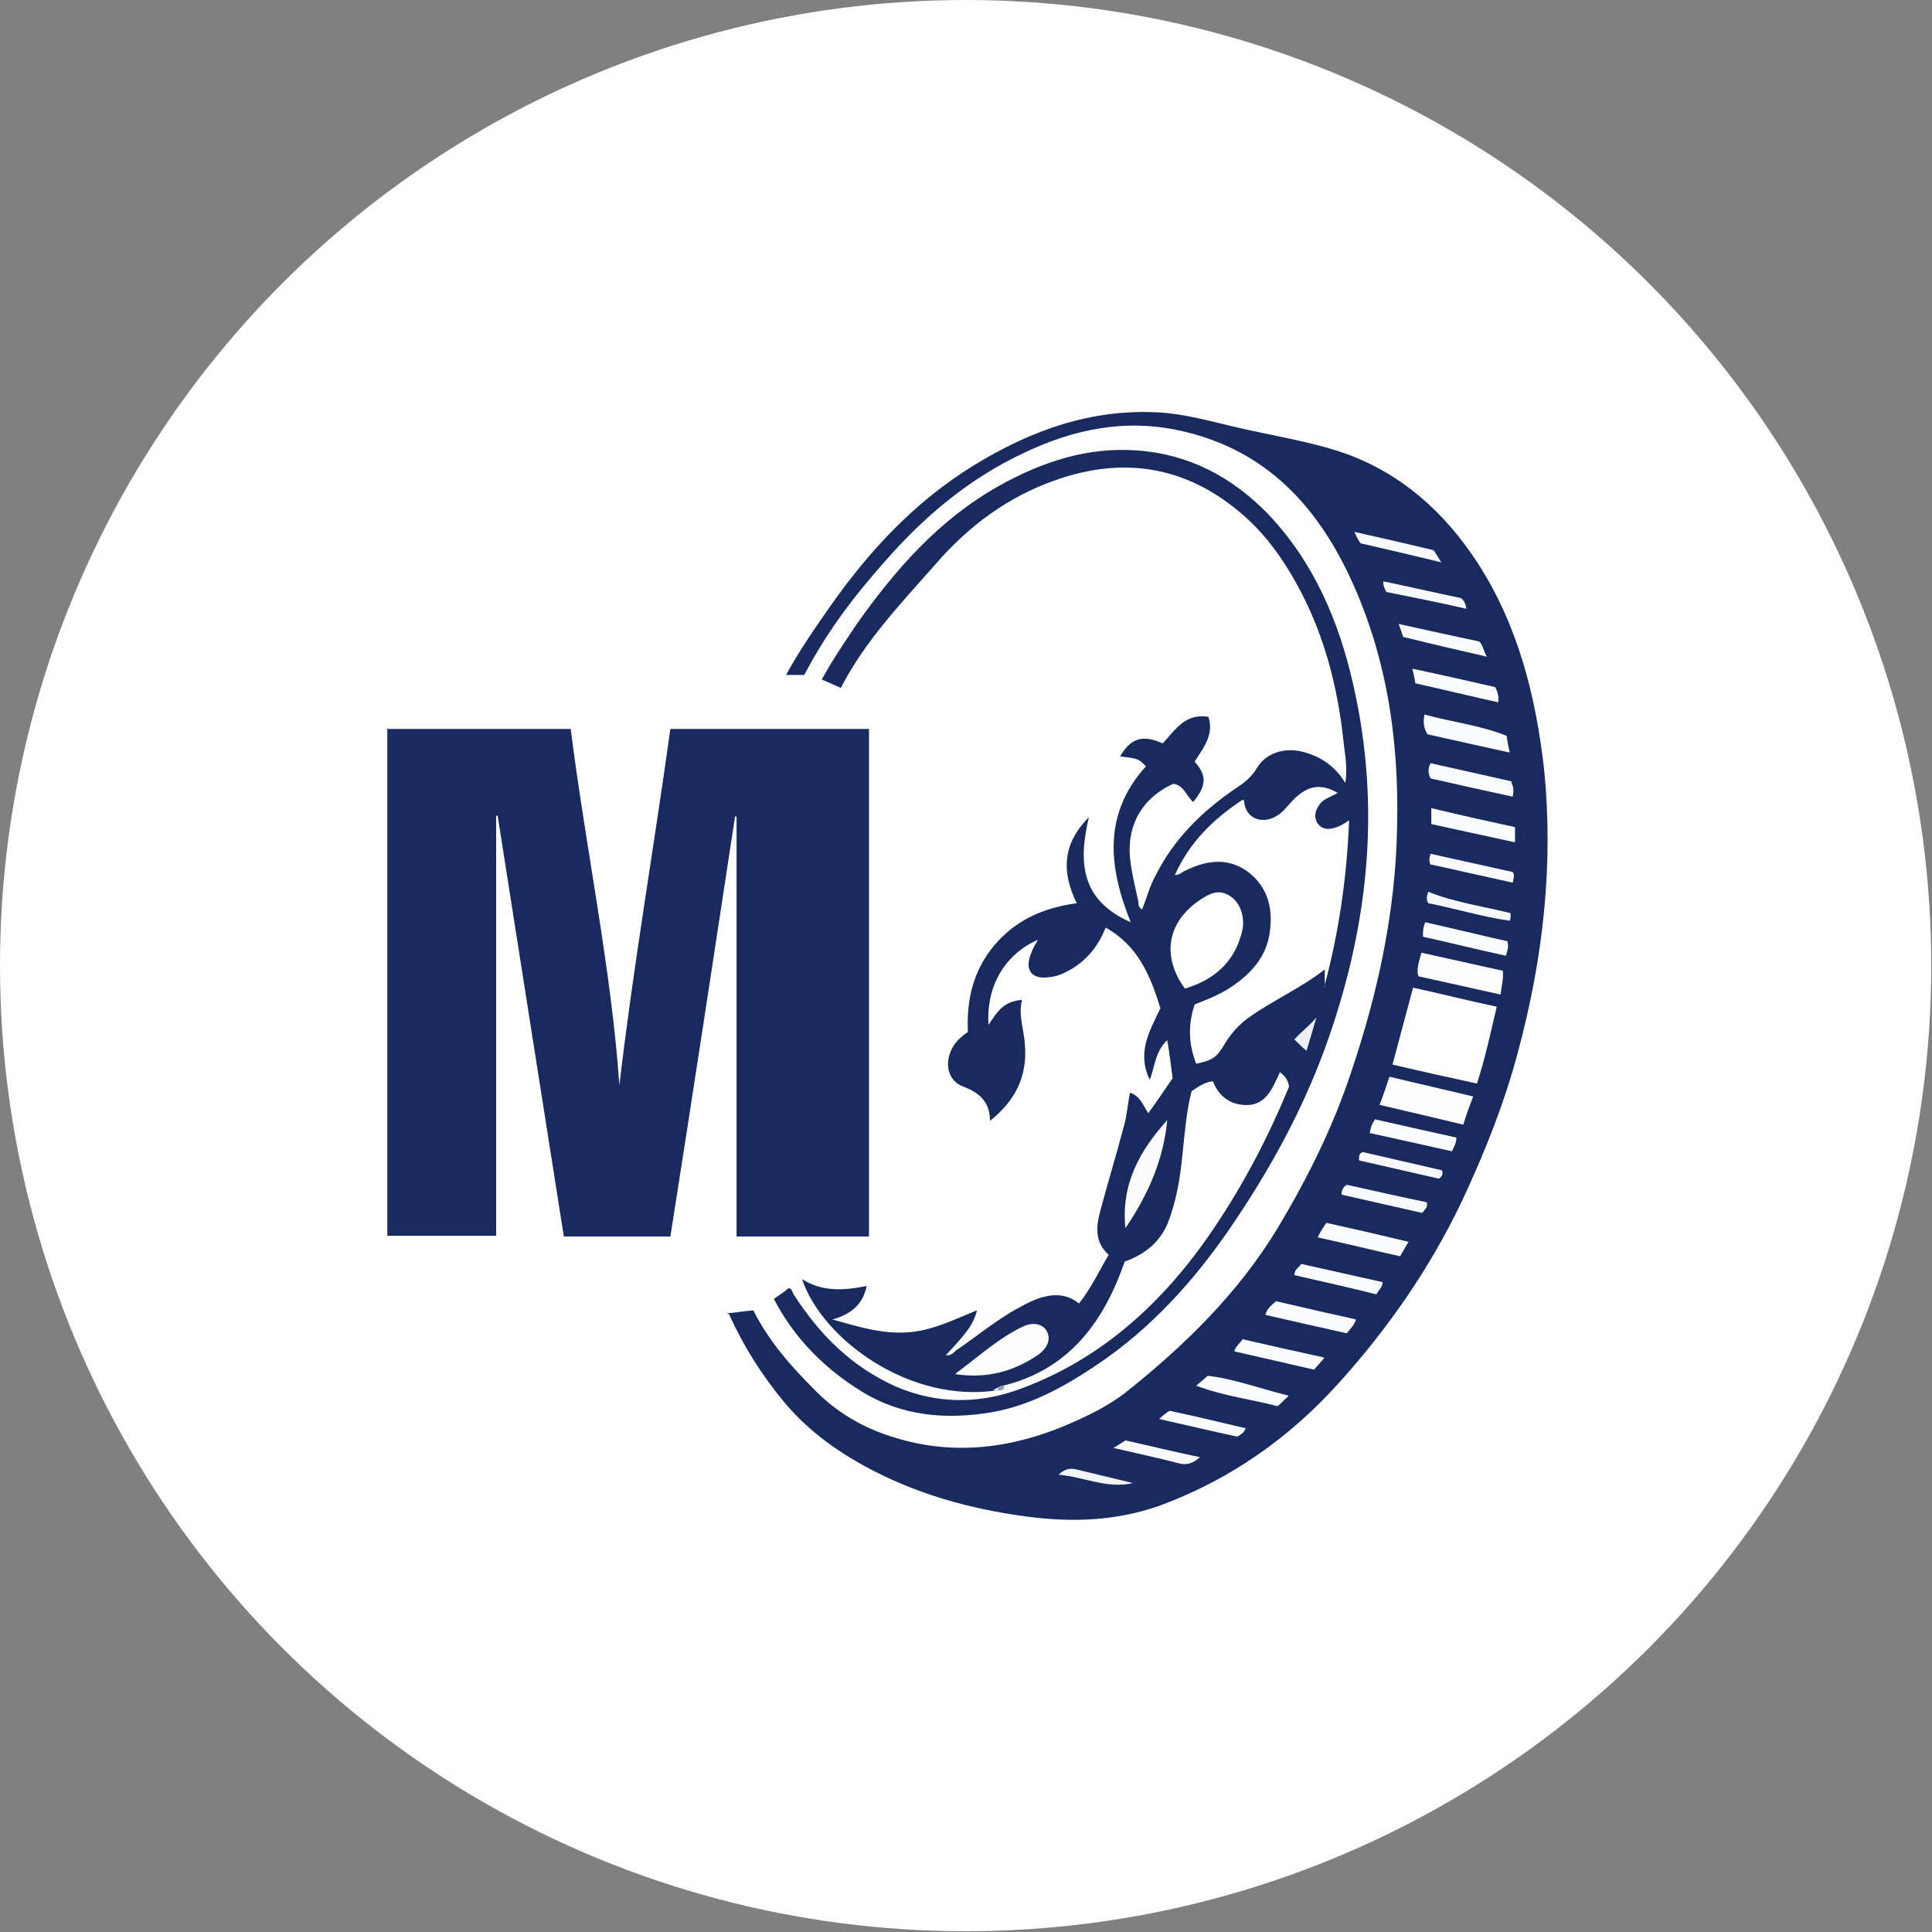 <?xml version="1.0" encoding="UTF-8"?>
<svg id="_Слой_2" data-name="Слой 2" xmlns="http://www.w3.org/2000/svg" viewBox="0 0 25.39 25.39">
  <rect x="0" y="0" width="25.39" height="25.39" fill="#808080" stroke="none"/>
  <defs>
    <style>
      .cls-1 {
        fill: #f7fafc;
      }

      .cls-1, .cls-2, .cls-3, .cls-4, .cls-5, .cls-6, .cls-7, .cls-8, .cls-9, .cls-10, .cls-11, .cls-12, .cls-13, .cls-14, .cls-15, .cls-16, .cls-17, .cls-18, .cls-19 {
        stroke-width: 0px;
      }

      .cls-2 {
        fill: #f7f9fc;
      }

      .cls-3 {
        fill: #f6f9fb;
      }

      .cls-4 {
        fill: #f9fafc;
      }

      .cls-5 {
        fill: #f9fbfc;
      }

      .cls-6 {
        fill: #f9fbfd;
      }

      .cls-7 {
        fill: #f8fafc;
      }

      .cls-8 {
        fill: #192a5f;
      }

      .cls-9 {
        fill: #192a60;
      }

      .cls-10 {
        fill: #929ab1;
      }

      .cls-11 {
        fill: #fdfdfe;
      }

      .cls-12 {
        fill: #f1f5f8;
      }

      .cls-13 {
        fill: #fff;
      }

      .cls-14 {
        fill: #ecf0f5;
      }

      .cls-15 {
        fill: #fbfcfd;
      }

      .cls-16 {
        fill: #fefefe;
      }

      .cls-17 {
        fill: #fafbfc;
      }

      .cls-18 {
        fill: #fcfcfd;
      }

      .cls-19 {
        fill: #fafcfd;
      }
    </style>
  </defs>
  <g id="_Слой_1-2" data-name="Слой 1">
    <g>
      <circle class="cls-13" cx="12.69" cy="12.69" r="12.69"/>
      <g>
        <path class="cls-9" d="m5.08,9.58h2.42c.2,1.58.53,3.13.64,4.68.18-1.54.45-3.1.67-4.68h2.61v6.67h-1.74v-5.52s-.01,0-.02,0c-.28,1.84-.56,3.68-.85,5.52h-1.4c-.29-1.84-.58-3.68-.87-5.53,0,0-.02,0-.02,0v5.52h-1.43v-6.68Z"/>
        <path class="cls-8" d="m9.55,17.26c.12-.01.23-.03.35-.04.2.4.49.73.8,1.04.29.3.65.51,1.05.63.8.25,1.58.14,2.33-.19.25-.11.49-.23.7-.39.78-.62,1.49-1.31,2.01-2.17.39-.65.73-1.33.97-2.06.35-1.04.58-2.1.6-3.2.03-1.17-.14-2.31-.66-3.38-.46-.94-1.14-1.61-2.19-1.84-.72-.16-1.4-.02-2.05.29-.73.34-1.33.85-1.85,1.45-.4.45-.76.93-1.04,1.47h-.24c.18-.33.39-.63.6-.93.51-.72,1.1-1.35,1.86-1.82.75-.46,1.54-.75,2.44-.7.35.02.69.12,1.04.2.47.11.95.18,1.41.34.75.27,1.31.78,1.74,1.44.53.82.76,1.74.87,2.69.13,1.27-.01,2.5-.34,3.73-.18.68-.44,1.33-.74,1.97-.42.88-.97,1.67-1.62,2.39-.65.72-1.42,1.26-2.33,1.6-.58.21-1.17.23-1.77.15-.75-.1-1.47-.3-2.14-.67-.4-.22-.76-.49-1.05-.84-.29-.35-.53-.73-.72-1.15Z"/>
        <path class="cls-8" d="m13.11,18.27c-1.14.18-2.3-.66-2.57-1.46.27.17.55.15.85.09-.05.24-.2.37-.45.44.35.1.65.19.98.17.33-.02.62-.17.92-.29-.05.18-.11.27-.41.59.06.01.1-.03.13-.06.28-.19.54-.41.84-.57.09-.05.19-.1.29-.13.18-.05.34-.04.49.08.16-.2.26-.42.39-.64-.17-.15-.17-.34-.12-.54.1-.38.22-.77.32-1.15.04-.14.05-.29.08-.44.13.04.17.16.24.27.11-.15.21-.3.32-.46-.02-.16-.04-.32-.07-.5-.16.15-.16.34-.23.52-.17-.35-.01-.63.14-.94-.13-.42-.29-.82-.72-1.06-.09.23-.23.41-.44.54-.09.05-.18.1-.29.11-.24.04-.34-.09-.25-.31.02-.06.05-.11.09-.18-.43.19-.68.6-.65,1.12.06-.09.11-.17.18-.23.07-.06.15-.09.26-.1-.05.21.03.4.04.6.03.4-.12.72-.46.99,0-.25-.14-.37-.35-.45-.22-.08-.26-.34-.12-.55.05-.07.11-.12.18-.17-.02-.42.07-.81.35-1.14.28-.33.64-.49,1.08-.55-.2-.41-.19-.78.16-1.13-.14.59-.11,1.09.55,1.38-.3-.74-.36-1.43.2-2.05-.1-.1-.1-.1-.34-.13.14-.24.3-.29.56-.17.16-.17.29-.4.6-.35.08.24-.07.41-.18.59.16.18.16.31-.02.53-.09-.08-.12-.22-.26-.24-.4.18-.61.53-.57.97.02.2.07.39.11.58,0,.03,0,.08.05.1.06-.15.1-.31.18-.45.24-.48.61-.84,1.05-1.14.11-.07.21-.15.28-.27.12-.2.37-.27.6-.21.23.06.42.18.56.41.03-.18,0-.35-.02-.51-.08-.79-.28-1.54-.69-2.23-.19-.32-.41-.6-.69-.83-.72-.6-1.53-.72-2.41-.41-.63.22-1.15.61-1.58,1.11-.45.51-.92,1-1.24,1.62-.09-.04-.16-.07-.25-.11.14-.26.3-.49.46-.73.51-.72,1.08-1.37,1.86-1.81.57-.32,1.17-.52,1.83-.47.68.05,1.24.35,1.71.83.6.63.93,1.4,1.12,2.23.38,1.65.2,3.25-.38,4.83-.29.78-.68,1.5-1.14,2.19-.47.71-1.02,1.35-1.72,1.85-.46.32-.94.61-1.51.71-.6.1-1.18.05-1.7-.27-.49-.3-.89-.7-1.16-1.22.03-.02.07-.05.1-.07.03-.02.06-.04.09-.07.05,0,.05.05.07.08.34.53.76.95,1.34,1.21.53.23,1.07.23,1.59.05,1.1-.39,1.93-1.15,2.58-2.11.4-.59.73-1.22,1-1.88-.01-.08-.05-.14-.12-.19-.1.22-.19.46-.49.43-.19-.02-.32-.13-.39-.31-.11.01-.19.07-.28.13-.07.27-.09.55-.12.83-.03.31-.08.62-.2.92-.11.25-.31.4-.56.49-.28.81-.75,1.44-1.64,1.64-.03.02-.06.03-.09.05Z"/>
        <path class="cls-10" d="m13.11,18.27c0-.05.05-.06.09-.05-.01.05-.04.06-.09.05Z"/>
        <path class="cls-16" d="m18.57,12.98c.37.08.72.17,1.1.25-.08.34-.15.67-.26,1.01-.37-.08-.73-.16-1.11-.25.09-.34.18-.67.27-1.01Z"/>
        <path class="cls-11" d="m18.13,14.52c.05-.13.09-.25.13-.37.37.09.73.17,1.1.26-.05.13-.09.24-.13.37-.37-.09-.72-.17-1.1-.26Z"/>
        <path class="cls-11" d="m19.75,12.76c.01.12-.02.21-.03.31-.36-.08-.72-.16-1.08-.24-.03-.1.01-.19.04-.31.36.08.72.16,1.08.24Z"/>
        <path class="cls-15" d="m18.76,9.65c-.05-.08-.06-.16-.04-.26.36.1.73.14,1.08.28.01.07.02.13.04.22-.37-.08-.72-.16-1.08-.24Z"/>
        <path class="cls-15" d="m19.91,10.87v.2c-.37-.08-.73-.16-1.1-.24v-.21c.37.09.73.17,1.1.25Z"/>
        <path class="cls-15" d="m17.32,16.26c.03-.08.08-.14.11-.19.36.08.71.16,1.08.25-.04.07-.07.12-.11.19-.36-.08-.72-.17-1.09-.25Z"/>
        <path class="cls-15" d="m17.69,17.52c-.36-.08-.71-.16-1.06-.24.02-.08.07-.12.14-.18.34.08.69.16,1.05.24-.02.07-.07.12-.12.18Z"/>
        <path class="cls-15" d="m18.7,12.32c0-.07,0-.13.03-.2.36.08.72.17,1.08.25.02.07,0,.12-.02.19-.37-.08-.73-.17-1.09-.25Z"/>
        <path class="cls-15" d="m18,14.9c.01-.08.03-.13.07-.19.35.08.71.16,1.07.24,0,.07-.03.12-.06.18-.36-.08-.71-.16-1.08-.24Z"/>
        <path class="cls-17" d="m19.86,10.28c.04.08.03.13.02.19-.37-.08-.73-.16-1.08-.24-.03-.06-.04-.12,0-.2.36.08.72.16,1.07.24Z"/>
        <path class="cls-15" d="m18.57,8.79c.38.08.73.16,1.08.24.03.06.05.12.04.2-.36-.08-.73-.17-1.09-.25-.01-.07-.02-.12-.04-.19Z"/>
        <path class="cls-19" d="m17.4,17.85c-.05.06-.09.1-.13.15-.35-.08-.69-.16-1.05-.24.02-.07.07-.1.11-.16.35.08.7.16,1.07.24Z"/>
        <path class="cls-19" d="m16.93,18.35c-.06.05-.09.09-.14.13-.34-.09-.7-.13-1.07-.27.07-.06.11-.09.15-.13.35.04.69.17,1.06.26Z"/>
        <path class="cls-19" d="m17.01,16.76c0-.08.06-.1.09-.15.36.08.71.16,1.07.24,0,.07-.06.11-.08.16-.36-.09-.72-.17-1.07-.25Z"/>
        <path class="cls-17" d="m18.44,8.37c-.02-.05-.03-.1-.06-.17.37.08.72.16,1.06.23.05.05.05.11.1.2-.39-.09-.74-.17-1.1-.26Z"/>
        <path class="cls-4" d="m17.7,15.57c.36.08.71.16,1.05.23.02.06-.02.09-.06.14-.35-.08-.71-.16-1.06-.24,0-.06.02-.1.07-.13Z"/>
        <path class="cls-5" d="m18.8,11.37c-.02-.05-.02-.09,0-.15.36.08.72.16,1.08.24.03.04.01.08,0,.14-.36-.08-.72-.16-1.08-.24Z"/>
        <path class="cls-7" d="m14.63,19.03c.07-.04.11-.07.16-.1.32.07.64.15.98.22-.09.08-.17.11-.28.08-.27-.07-.55-.13-.85-.2Z"/>
        <path class="cls-7" d="m18.84,7.23c.03.05.06.09.1.16-.37-.09-.71-.17-1.06-.25-.03-.04-.05-.08-.08-.15.36.08.7.16,1.04.24Z"/>
        <path class="cls-1" d="m18.22,7.78s-.05-.08-.04-.14c.34.07.68.15,1.02.22.04.03.06.07.07.14-.35-.08-.7-.15-1.05-.22Z"/>
        <path class="cls-6" d="m15.24,18.64c.05-.04.08-.07.13-.1.33.07.66.15,1,.23-.02.06-.06.08-.11.11-.33-.07-.66-.15-1.02-.23Z"/>
        <path class="cls-3" d="m19.85,12s.01.07-.01.1c-.36-.05-.71-.16-1.07-.23-.03-.05-.02-.09,0-.15.35.14.72.19,1.08.28Z"/>
        <path class="cls-2" d="m17.86,15.24c0-.05,0-.08.05-.1.34.08.7.16,1.04.24.02.05,0,.08-.04.11-.35-.08-.7-.16-1.05-.24Z"/>
        <path class="cls-12" d="m14.89,19.49c-.34.08-.64-.08-.98-.11.08-.07.14-.09.23-.07.25.06.5.12.75.18Z"/>
        <path class="cls-16" d="m17.41,12.96v-.22c-.32.25-.69.41-1.01.64-.12.09-.22.2-.3.33-.11.19-.16.22-.38.27-.1-.26-.11-.51-.02-.78.15-.06.31-.12.45-.21.28-.18.5-.41.54-.76.04-.31-.04-.59-.3-.78-.27-.19-.55-.14-.83,0-.04.02-.06.05-.12.05.19-.43.51-.74.89-.99,0,0,.02,0,.02.02.02.26.3.33.51.13.06-.06.12-.14.18-.19.17-.15.33-.17.54-.05-.08.05-.17.07-.23.14-.06.08-.09.16-.04.25.07.12.22.11.42-.03-.03.74-.13,1.46-.33,2.2Z"/>
        <path class="cls-16" d="m15.57,12.99c-.31-.43-.23-.88.21-1.17.12-.08.23-.13.36-.06.15.08.22.27.19.45-.09.42-.36.66-.75.78Z"/>
        <path class="cls-11" d="m12.56,18.05c.31-.23.57-.47.89-.62.13-.06.26-.03.31.07.05.1.01.21-.11.3-.32.22-.67.32-1.09.26Z"/>
        <path class="cls-18" d="m15.34,14.72c-.05.52-.25.98-.55,1.42-.06-.58.19-1.02.55-1.42Z"/>
        <path class="cls-14" d="m17.17,13.81c-.07-.06-.11-.1-.16-.15.09-.1.2-.18.29-.29-.04.14-.08.28-.13.44Z"/>
      </g>
    </g>
  </g>
</svg>